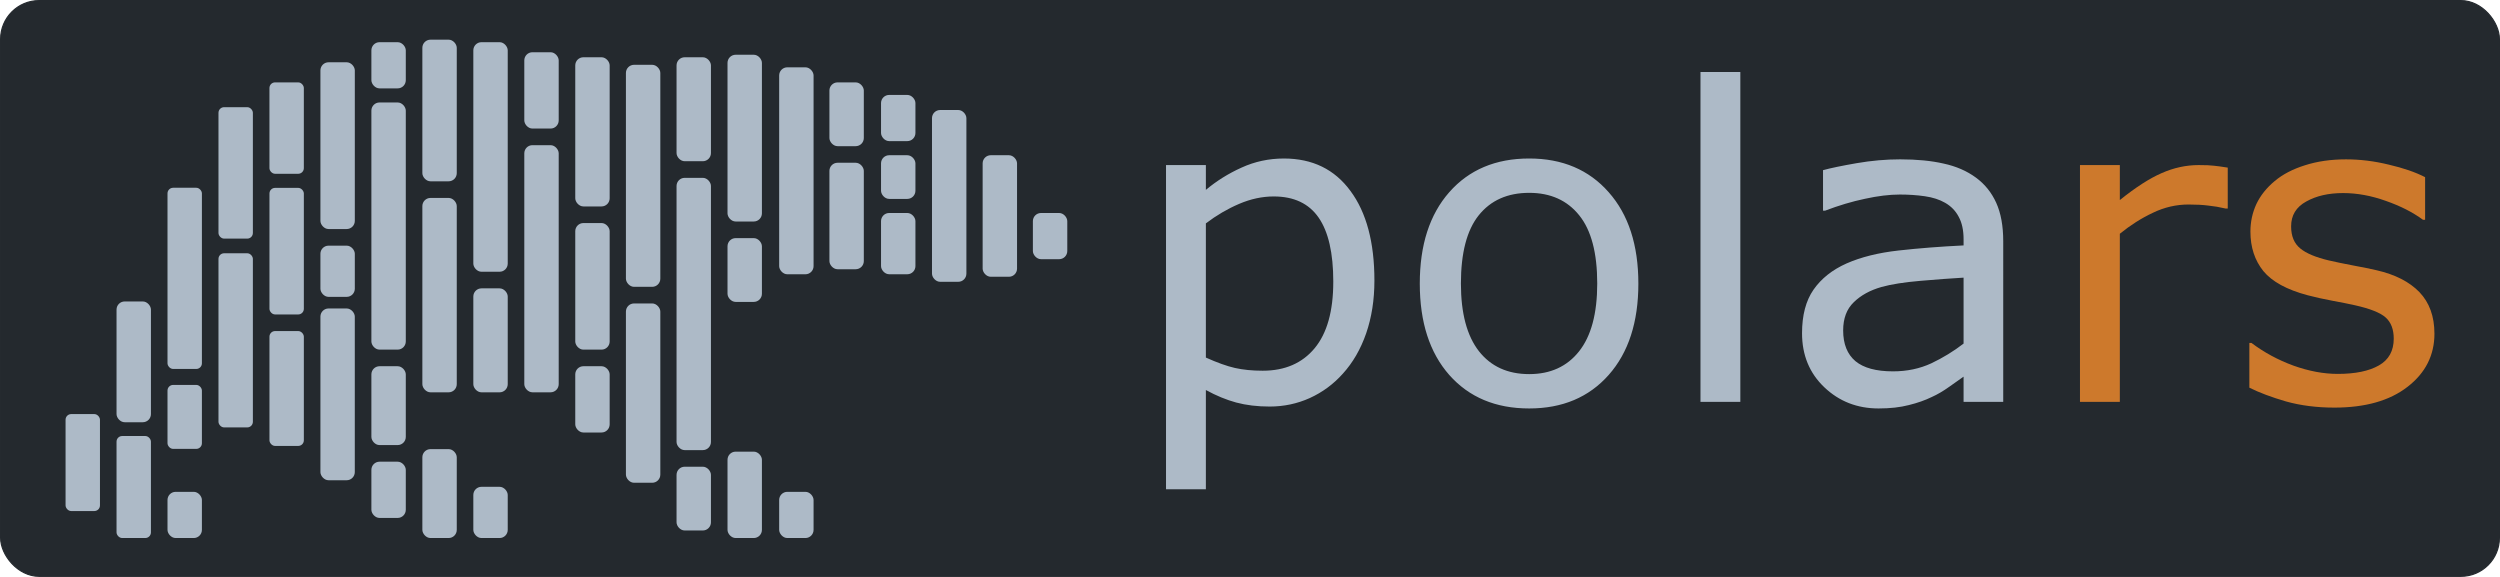 <svg xmlns="http://www.w3.org/2000/svg" width="520mm" height="120mm" viewBox="0 0 520 120">
  <g transform="translate(-52.17 139.13)">
    <rect width="519.756" height="119.756" x="52.293" y="-139.008" ry="8.018" style="fill:#24292e;fill-opacity:1;stroke:#24292e;stroke-width:.244;stroke-opacity:1"/>
    <path d="M338.048-80.762q0 5.997-1.72 10.98-1.72 4.939-4.85 8.379-2.91 3.263-6.88 5.07-3.924 1.765-8.334 1.765-3.836 0-6.967-.838-3.087-.838-6.306-2.602v20.638h-8.29v-67.425h8.29v5.16q3.307-2.779 7.408-4.63 4.145-1.897 8.82-1.897 8.907 0 13.846 6.747 4.983 6.703 4.983 18.653zm-8.555.22q0-8.907-3.042-13.317-3.043-4.41-9.349-4.41-3.572 0-7.188 1.544-3.616 1.543-6.923 4.057v27.913q3.528 1.588 6.041 2.161 2.558.573 5.777.573 6.923 0 10.804-4.674 3.88-4.674 3.88-13.847zM392.95-80.145q0 12.039-6.174 19.006-6.174 6.968-16.537 6.968-10.45 0-16.624-6.968-6.13-6.967-6.13-19.006 0-12.038 6.13-19.006 6.173-7.011 16.624-7.011 10.363 0 16.537 7.011 6.173 6.968 6.173 19.006zm-8.556 0q0-9.569-3.748-14.199-3.748-4.674-10.407-4.674-6.747 0-10.495 4.674-3.704 4.63-3.704 14.2 0 9.26 3.748 14.066 3.748 4.763 10.451 4.763 6.615 0 10.363-4.719 3.792-4.762 3.792-14.11zM414.16-55.538h-8.29v-68.616h8.29zM468.84-55.538h-8.246v-5.248q-1.102.75-2.998 2.117-1.852 1.323-3.616 2.116-2.073 1.015-4.763 1.676-2.69.706-6.306.706-6.658 0-11.288-4.41t-4.63-11.245q0-5.6 2.38-9.04 2.426-3.484 6.88-5.468 4.498-1.984 10.804-2.69 6.305-.705 13.537-1.058v-1.279q0-2.822-1.014-4.674-.97-1.852-2.822-2.91-1.764-1.015-4.233-1.368-2.47-.353-5.16-.353-3.263 0-7.276.882-4.013.838-8.29 2.47h-.441v-8.423q2.425-.661 7.011-1.455 4.587-.794 9.04-.794 5.204 0 9.04.882 3.88.838 6.703 2.91 2.778 2.03 4.233 5.248 1.456 3.22 1.456 7.982zm-8.246-12.127V-81.38q-3.792.22-8.951.661-5.116.441-8.114 1.279-3.572 1.014-5.777 3.175-2.205 2.116-2.205 5.865 0 4.233 2.558 6.394 2.557 2.117 7.805 2.117 4.366 0 7.982-1.676 3.616-1.72 6.702-4.101z" style="font-size:90.311px;-inkscape-font-specification:sans-serif;fill:#adbac7;fill-opacity:1;stroke-width:.265"/>
    <path d="M515.54-95.755h-.441q-1.853-.441-3.616-.617-1.72-.221-4.101-.221-3.837 0-7.409 1.72-3.572 1.676-6.879 4.365v34.97h-8.29v-49.257h8.29v7.276q4.939-3.969 8.687-5.6 3.793-1.676 7.717-1.676 2.161 0 3.131.132.97.088 2.91.397z" style="font-size:90.311px;-inkscape-font-specification:sans-serif;fill:#cd792c;stroke-width:.265"/>
    <g style="fill:#adbac7;fill-opacity:1;stroke:none;stroke-opacity:1" transform="matrix(.265 0 0 .265 65.807 -130.878)">
      <rect width="27" height="76.112" y="293.875" ry="4.421" style="fill:#adbac7;fill-opacity:1;fill-rule:evenodd;stroke:none;stroke-width:.985;stroke-opacity:1"/>
      <g style="fill:#adbac7;fill-opacity:1;stroke:none;stroke-opacity:1" transform="translate(-15.492 -13.427)">
        <rect width="27" height="94.797" x="55.5" y="218.902" ry="6.392" style="fill:#adbac7;fill-opacity:1;fill-rule:evenodd;stroke:none;stroke-width:.985;stroke-opacity:1"/>
        <rect width="27" height="80.064" x="55.5" y="324.522" ry="4.421" style="fill:#adbac7;fill-opacity:1;fill-rule:evenodd;stroke:none;stroke-width:.971;stroke-opacity:1"/>
      </g>
      <g style="fill:#adbac7;fill-opacity:1;stroke:none;stroke-opacity:1" transform="translate(-15.5 -13.427)">
        <rect width="27" height="142.215" x="95.515" y="129.666" ry="4.421" style="fill:#adbac7;fill-opacity:1;fill-rule:evenodd;stroke:none;stroke-width:.985;stroke-opacity:1"/>
        <rect width="27" height="50.206" x="95.515" y="284.412" ry="4.421" style="fill:#adbac7;fill-opacity:1;fill-rule:evenodd;stroke:none;stroke-width:1.006;stroke-opacity:1"/>
        <rect width="27" height="36.254" x="95.515" y="368.332" ry="6.392" style="fill:#adbac7;fill-opacity:1;fill-rule:evenodd;stroke:none;stroke-width:.985;stroke-opacity:1"/>
      </g>
      <g style="fill:#adbac7;fill-opacity:1;stroke:none;stroke-opacity:1" transform="translate(-15.477 -13.427)">
        <rect width="27" height="103.173" x="135.5" y="66.411" ry="4.421" style="fill:#adbac7;fill-opacity:1;fill-rule:evenodd;stroke:none;stroke-width:.985;stroke-opacity:1"/>
        <rect width="27" height="136.684" x="135.5" y="181.079" ry="4.411" style="fill:#adbac7;fill-opacity:1;fill-rule:evenodd;stroke:none;stroke-width:.985;stroke-opacity:1"/>
      </g>
      <g style="fill:#adbac7;fill-opacity:1;stroke:none;stroke-opacity:1" transform="translate(-15.975 -13.427)">
        <rect width="27" height="71.745" x="176" y="46.946" ry="4.421" style="fill:#adbac7;fill-opacity:1;fill-rule:evenodd;stroke:none;stroke-width:1.022;stroke-opacity:1"/>
        <rect width="27" height="99.352" x="176.009" y="129.756" ry="4.421" style="fill:#adbac7;fill-opacity:1;fill-rule:evenodd;stroke:none;stroke-width:1.022;stroke-opacity:1"/>
        <rect width="27" height="90.158" x="176.009" y="242.14" ry="4.421" style="fill:#adbac7;fill-opacity:1;fill-rule:evenodd;stroke:none;stroke-width:1.022;stroke-opacity:1"/>
      </g>
      <g style="fill:#adbac7;fill-opacity:1;stroke:none;stroke-opacity:1" transform="translate(-15.191 -13.427)">
        <rect width="27" height="130.892" x="215.229" y="31.17" ry="6.392" style="fill:#adbac7;fill-opacity:1;fill-rule:evenodd;stroke:none;stroke-width:.985;stroke-opacity:1"/>
        <rect width="27" height="40.196" x="215.229" y="175.098" ry="6.392" style="fill:#adbac7;fill-opacity:1;fill-rule:evenodd;stroke:none;stroke-width:.985;stroke-opacity:1"/>
        <rect width="26.982" height="134.834" x="215.229" y="224.402" ry="6.392" style="fill:#adbac7;fill-opacity:1;fill-rule:evenodd;stroke:none;stroke-width:.985;stroke-opacity:1"/>
      </g>
      <g style="fill:#adbac7;fill-opacity:1;stroke:none;stroke-opacity:1" transform="translate(-14.608 -13.427)">
        <rect width="27" height="36.254" x="254.653" y="15.402" ry="6.392" style="fill:#adbac7;fill-opacity:1;fill-rule:evenodd;stroke:none;stroke-width:.985;stroke-opacity:1"/>
        <rect width="27" height="193.99" x="254.653" y="62.714" ry="6.392" style="fill:#adbac7;fill-opacity:1;fill-rule:evenodd;stroke:none;stroke-width:.985;stroke-opacity:1"/>
        <rect width="27" height="61.88" x="254.653" y="269.744" ry="6.392" style="fill:#adbac7;fill-opacity:1;fill-rule:evenodd;stroke:none;stroke-width:.985;stroke-opacity:1"/>
        <rect width="27" height="44.139" x="254.653" y="344.674" ry="6.392" style="fill:#adbac7;fill-opacity:1;fill-rule:evenodd;stroke:none;stroke-width:.985;stroke-opacity:1"/>
      </g>
      <g style="fill:#adbac7;fill-opacity:1;stroke:none;stroke-opacity:1" transform="translate(-16.007 -13.427)">
        <rect width="27" height="69.784" x="296.059" y="334.802" ry="6.392" style="fill:#adbac7;fill-opacity:1;fill-rule:evenodd;stroke:none;stroke-width:.985;stroke-opacity:1"/>
        <rect width="27" height="152.575" x="296.059" y="137.649" ry="6.392" style="fill:#adbac7;fill-opacity:1;fill-rule:evenodd;stroke:none;stroke-width:.985;stroke-opacity:1"/>
        <rect width="27" height="111.17" x="296.059" y="13.427" ry="6.392" style="fill:#adbac7;fill-opacity:1;fill-rule:evenodd;stroke:none;stroke-width:.985;stroke-opacity:1"/>
      </g>
      <g style="fill:#adbac7;fill-opacity:1;stroke:none;stroke-opacity:1" transform="translate(-15.425 -13.427)">
        <rect width="27" height="40.196" x="335.484" y="364.39" ry="6.392" style="fill:#adbac7;fill-opacity:1;fill-rule:evenodd;stroke:none;stroke-width:.985;stroke-opacity:1"/>
        <rect width="27" height="180.182" x="335.484" y="15.399" ry="6.392" style="fill:#adbac7;fill-opacity:1;fill-rule:evenodd;stroke:none;stroke-width:.985;stroke-opacity:1"/>
        <rect width="27" height="81.602" x="335.484" y="208.626" ry="6.392" style="fill:#adbac7;fill-opacity:1;fill-rule:evenodd;stroke:none;stroke-width:.985;stroke-opacity:1"/>
      </g>
      <g style="fill:#adbac7;fill-opacity:1;stroke:none;stroke-opacity:1" transform="translate(-14.86 -13.427)">
        <rect width="27" height="59.909" x="374.928" y="23.285" ry="6.392" style="fill:#adbac7;fill-opacity:1;fill-rule:evenodd;stroke:none;stroke-width:.985;stroke-opacity:1"/>
        <rect width="27" height="193.981" x="374.928" y="96.23" ry="6.392" style="fill:#adbac7;fill-opacity:1;fill-rule:evenodd;stroke:none;stroke-width:.985;stroke-opacity:1"/>
      </g>
      <g style="fill:#adbac7;fill-opacity:1;stroke:none;stroke-opacity:1" transform="translate(-15.933 -13.427)">
        <rect width="27" height="117.093" x="416" y="27.23" ry="6.392" style="fill:#adbac7;fill-opacity:1;fill-rule:evenodd;stroke:none;stroke-width:.985;stroke-opacity:1"/>
        <rect width="27" height="99.352" x="416" y="157.365" ry="6.392" style="fill:#adbac7;fill-opacity:1;fill-rule:evenodd;stroke:none;stroke-width:.985;stroke-opacity:1"/>
        <rect width="27" height="52.024" x="416" y="269.738" ry="6.392" style="fill:#adbac7;fill-opacity:1;fill-rule:evenodd;stroke:none;stroke-width:.985;stroke-opacity:1"/>
      </g>
      <g style="fill:#adbac7;fill-opacity:1;stroke:none;stroke-opacity:1" transform="translate(-15.933 -13.427)">
        <rect width="27" height="174.268" x="455.764" y="33.151" ry="6.392" style="fill:#adbac7;fill-opacity:1;fill-rule:evenodd;stroke:none;stroke-width:.985;stroke-opacity:1"/>
        <rect width="27" height="140.748" x="455.764" y="220.459" ry="6.392" style="fill:#adbac7;fill-opacity:1;fill-rule:evenodd;stroke:none;stroke-width:.985;stroke-opacity:1"/>
      </g>
      <g style="fill:#adbac7;fill-opacity:1;stroke:none;stroke-opacity:1" transform="translate(-15.933 -13.427)">
        <rect width="27" height="81.602" x="495.5" y="27.232" ry="6.392" style="fill:#adbac7;fill-opacity:1;fill-rule:evenodd;stroke:none;stroke-width:.985;stroke-opacity:1"/>
        <rect width="27" height="213.712" x="495.5" y="121.871" ry="6.392" style="fill:#adbac7;fill-opacity:1;fill-rule:evenodd;stroke:none;stroke-width:.985;stroke-opacity:1"/>
        <rect width="27" height="50.053" x="495.5" y="348.614" ry="6.392" style="fill:#adbac7;fill-opacity:1;fill-rule:evenodd;stroke:none;stroke-width:.985;stroke-opacity:1"/>
      </g>
      <g style="fill:#adbac7;fill-opacity:1;stroke:none;stroke-opacity:1" transform="translate(-15.933 -13.427)">
        <rect width="27" height="67.803" x="535.5" y="336.783" ry="6.392" style="fill:#adbac7;fill-opacity:1;fill-rule:evenodd;stroke:none;stroke-width:.985;stroke-opacity:1"/>
        <rect width="27" height="50.062" x="535.5" y="169.192" ry="6.392" style="fill:#adbac7;fill-opacity:1;fill-rule:evenodd;stroke:none;stroke-width:.985;stroke-opacity:1"/>
        <rect width="27" height="130.892" x="535.5" y="25.259" ry="6.392" style="fill:#adbac7;fill-opacity:1;fill-rule:evenodd;stroke:none;stroke-width:.985;stroke-opacity:1"/>
      </g>
      <g style="fill:#adbac7;fill-opacity:1;stroke:none;stroke-opacity:1" transform="translate(-15.933 -13.427)">
        <rect width="27" height="162.441" x="576.046" y="35.123" ry="6.392" style="fill:#adbac7;fill-opacity:1;fill-rule:evenodd;stroke:none;stroke-width:.985;stroke-opacity:1"/>
        <rect width="27" height="36.254" x="576.046" y="368.332" ry="6.392" style="fill:#adbac7;fill-opacity:1;fill-rule:evenodd;stroke:none;stroke-width:.985;stroke-opacity:1"/>
      </g>
      <g style="fill:#adbac7;fill-opacity:1;stroke:none;stroke-opacity:1" transform="translate(-15.933 -13.427)">
        <rect width="27" height="50.062" x="615.488" y="46.954" ry="6.392" style="fill:#adbac7;fill-opacity:1;fill-rule:evenodd;stroke:none;stroke-width:.985;stroke-opacity:1"/>
        <rect width="27" height="83.573" x="615.488" y="110.038" ry="6.392" style="fill:#adbac7;fill-opacity:1;fill-rule:evenodd;stroke:none;stroke-width:.985;stroke-opacity:1"/>
      </g>
      <g style="fill:#adbac7;fill-opacity:1;stroke:none;stroke-opacity:1" transform="translate(-15.933 -13.427)">
        <rect width="27" height="36.254" x="656" y="56.798" ry="6.392" style="fill:#adbac7;fill-opacity:1;fill-rule:evenodd;stroke:none;stroke-width:.985;stroke-opacity:1"/>
        <rect width="27" height="34.283" x="656" y="104.121" ry="6.392" style="fill:#adbac7;fill-opacity:1;fill-rule:evenodd;stroke:none;stroke-width:.985;stroke-opacity:1"/>
        <rect width="27" height="48.081" x="656" y="149.466" ry="6.392" style="fill:#adbac7;fill-opacity:1;fill-rule:evenodd;stroke:none;stroke-width:.985;stroke-opacity:1"/>
      </g>
      <rect width="27" height="134.834" x="680.067" y="55.209" ry="6.392" style="fill:#adbac7;fill-opacity:1;fill-rule:evenodd;stroke:none;stroke-width:.985;stroke-opacity:1"/>
      <rect width="27" height="95.4" x="719.819" y="90.692" ry="6.392" style="fill:#adbac7;fill-opacity:1;fill-rule:evenodd;stroke:none;stroke-width:.985;stroke-opacity:1"/>
      <rect width="27" height="36.254" x="759.257" y="136.043" ry="6.392" style="fill:#adbac7;fill-opacity:1;fill-rule:evenodd;stroke:none;stroke-width:.985;stroke-opacity:1"/>
    </g>
    <path d="M558.534-69.738q0 6.747-5.6 11.069-5.556 4.321-15.214 4.321-5.468 0-10.054-1.279-4.542-1.323-7.629-2.866v-9.305h.441q3.925 2.955 8.732 4.719 4.806 1.72 9.216 1.72 5.468 0 8.555-1.764 3.087-1.764 3.087-5.556 0-2.91-1.676-4.41t-6.438-2.558q-1.764-.397-4.63-.926-2.823-.529-5.16-1.146-6.482-1.72-9.216-5.027-2.69-3.352-2.69-8.203 0-3.042 1.235-5.732 1.278-2.69 3.836-4.807 2.47-2.072 6.262-3.263 3.836-1.235 8.555-1.235 4.41 0 8.907 1.103 4.542 1.058 7.541 2.601v8.864h-.44q-3.176-2.337-7.718-3.925-4.542-1.631-8.908-1.631-4.542 0-7.673 1.764-3.13 1.72-3.13 5.159 0 3.043 1.896 4.586 1.852 1.544 5.997 2.514 2.293.529 5.115 1.058 2.867.53 4.763.97 5.777 1.323 8.907 4.542 3.131 3.263 3.131 8.643z" style="font-size:90.311px;-inkscape-font-specification:sans-serif;fill:#cd792c;stroke-width:.265"/>
  </g>
</svg>
